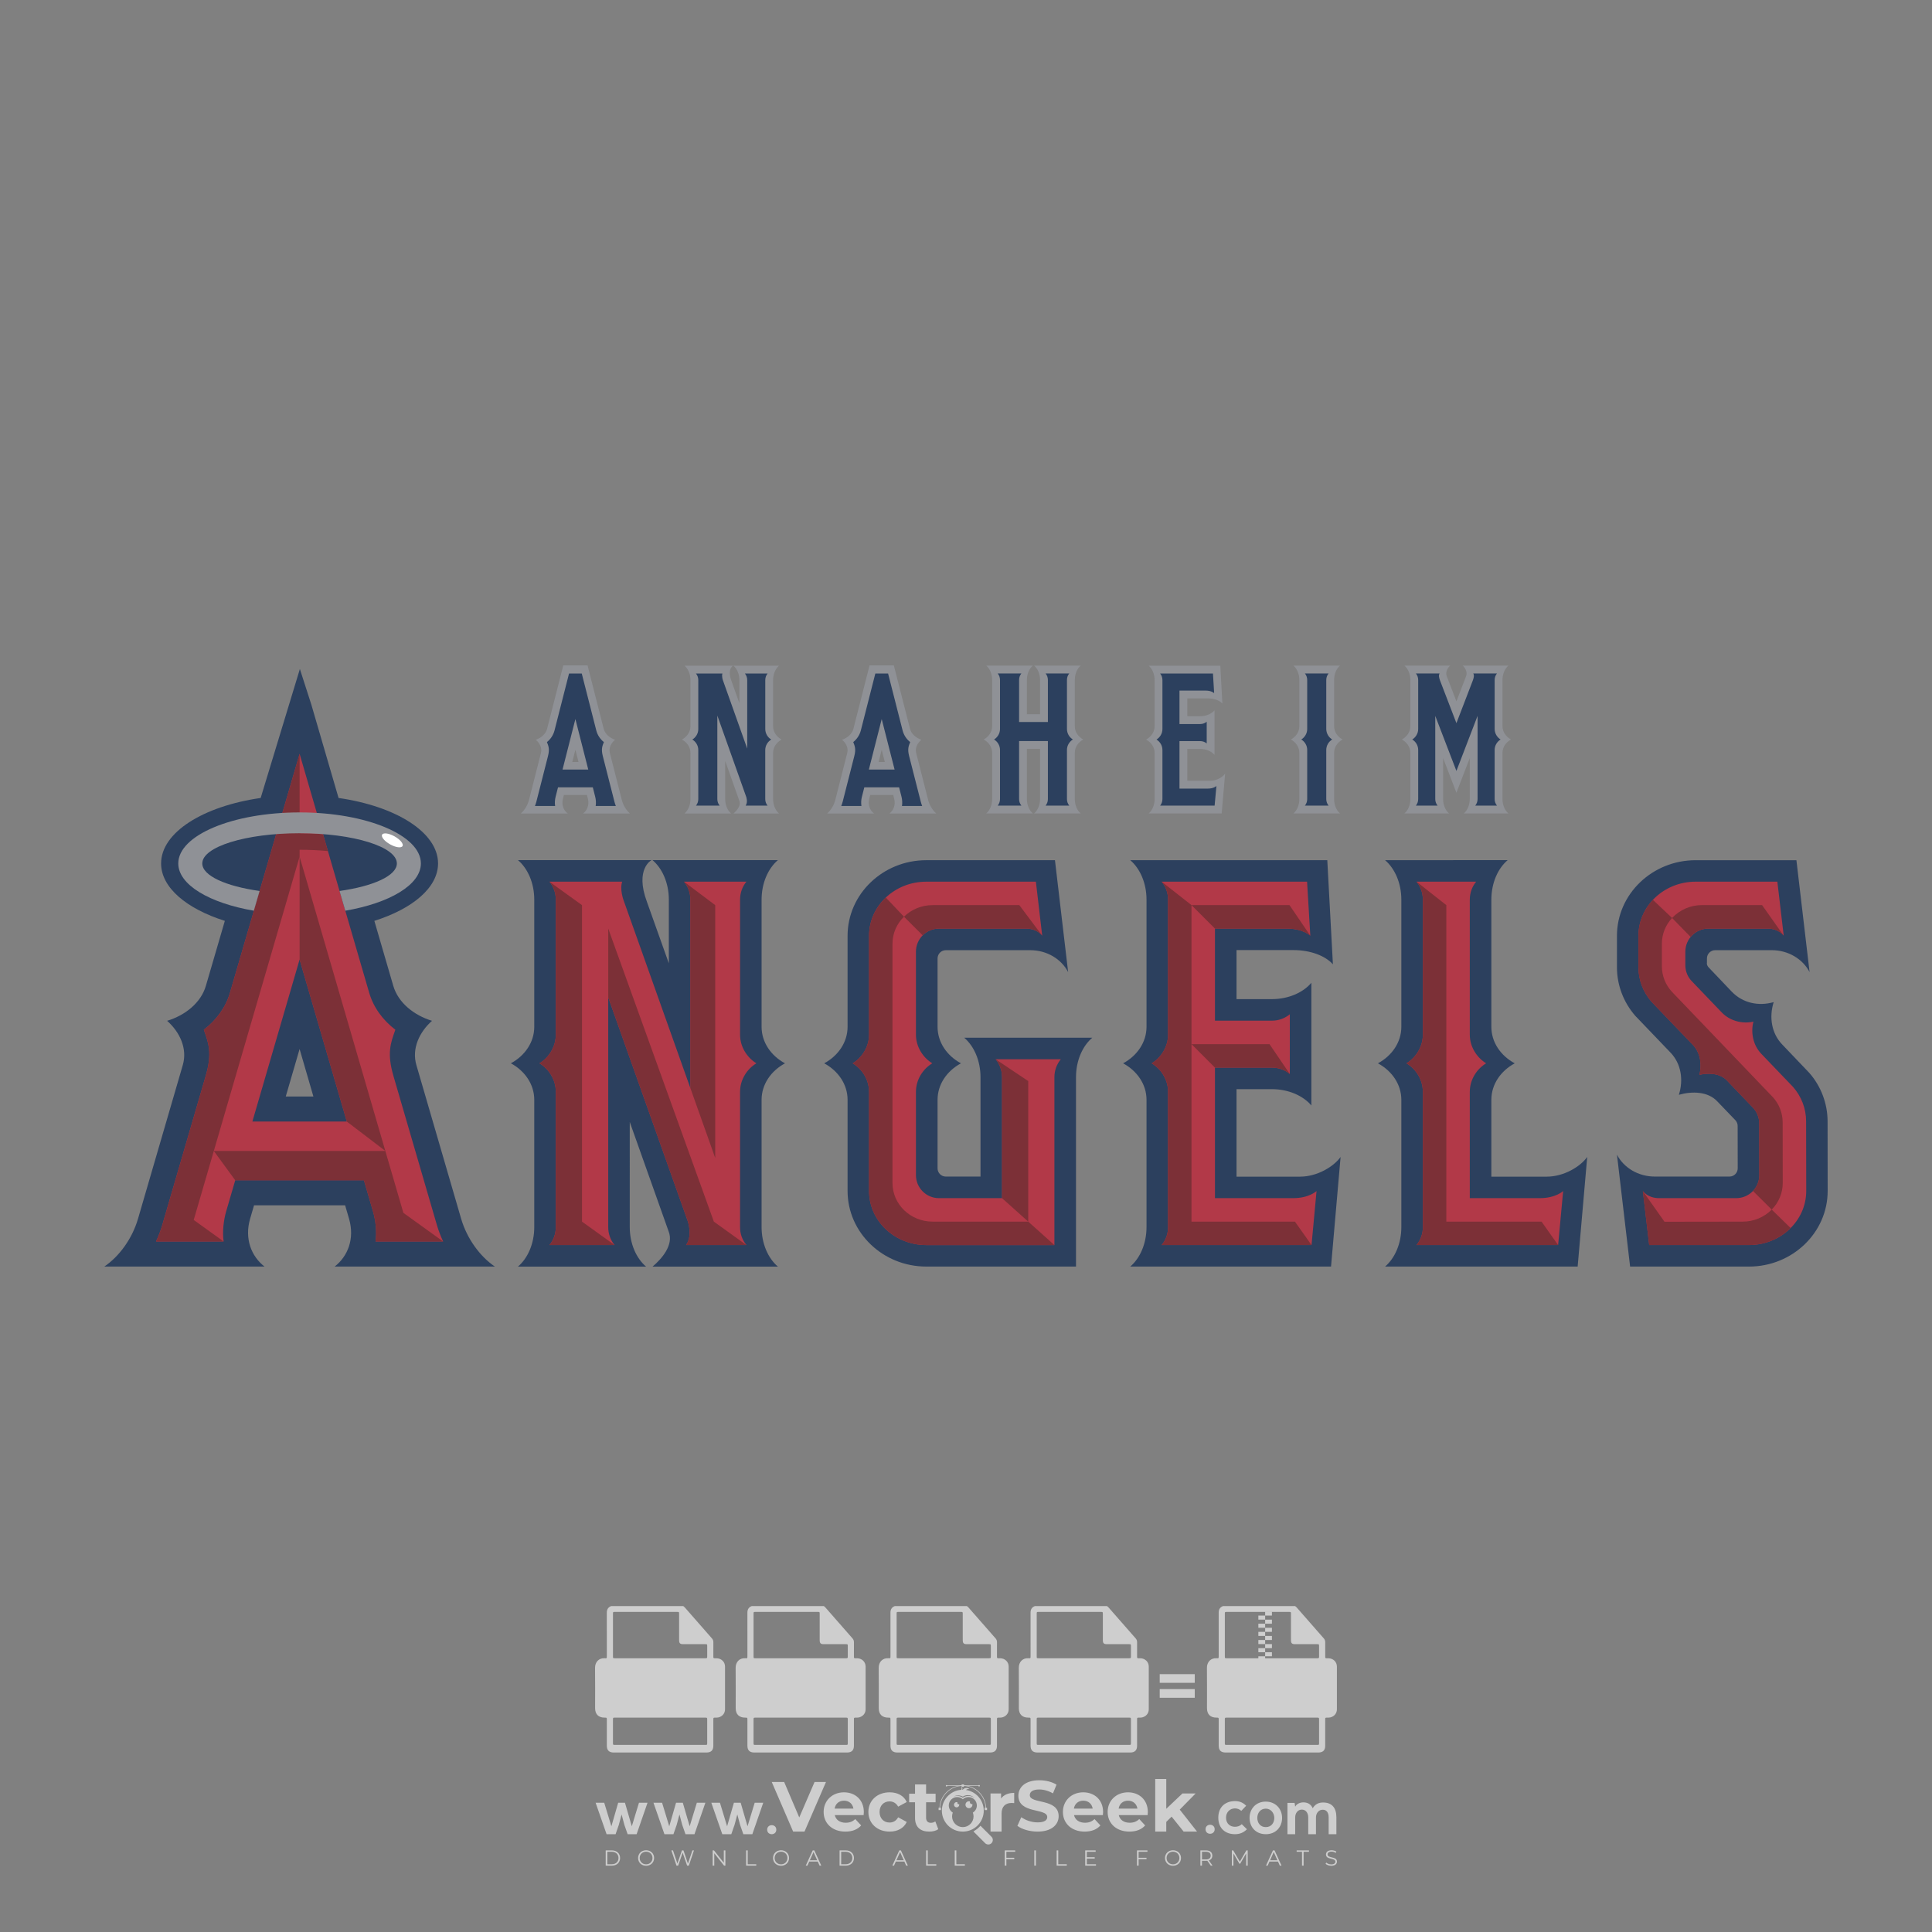 <?xml version="1.0" encoding="iso-8859-1"?>
<!-- Generator: Adobe Illustrator 27.0.0, SVG Export Plug-In . SVG Version: 6.00 Build 0)  -->
<svg version="1.1" id="Layer_1" xmlns="http://www.w3.org/2000/svg" xmlns:xlink="http://www.w3.org/1999/xlink" x="0px" y="0px"
	 viewBox="0 0 500 500" style="enable-background:new 0 0 500 500;" xml:space="preserve">
<rect x="0" y="0" width="500" height="500" fill="#808080" stroke="none"/>
<g id="watermark_1_">
	<g>
		<g id="watermark" style="opacity:0.61;">
			<g>
				<g>
					<g>
						<g>
							<polygon style="fill:#FFFFFF;" points="213.765,461.172 208.204,474.017 205.268,474.017 199.726,461.172 202.938,461.172 
								206.846,470.347 210.81,461.172 							"/>
						</g>
						<g>
							<path style="fill:#FFFFFF;" d="M223.507,469.741h-7.469c0.275,1.23,1.321,1.982,2.826,1.982c1.046,0,1.798-0.312,2.477-0.954
								l1.523,1.651c-0.917,1.046-2.294,1.597-4.074,1.597c-3.413,0-5.634-2.147-5.634-5.083c0-2.954,2.257-5.083,5.267-5.083
								c2.899,0,5.138,1.945,5.138,5.12C223.562,469.191,223.526,469.503,223.507,469.741 M216.002,468.071h4.863
								c-0.202-1.248-1.138-2.055-2.422-2.055C217.139,466.016,216.204,466.805,216.002,468.071"/>
						</g>
						<g>
							<path style="fill:#FFFFFF;" d="M224.735,468.934c0-2.973,2.294-5.083,5.505-5.083c2.074,0,3.707,0.899,4.423,2.514
								l-2.22,1.193c-0.532-0.936-1.321-1.358-2.221-1.358c-1.45,0-2.587,1.009-2.587,2.734c0,1.725,1.138,2.734,2.587,2.734
								c0.899,0,1.688-0.404,2.221-1.358l2.22,1.211c-0.716,1.578-2.349,2.495-4.423,2.495
								C227.029,474.017,224.735,471.907,224.735,468.934"/>
						</g>
						<g>
							<path style="fill:#FFFFFF;" d="M242.828,473.393c-0.587,0.422-1.45,0.624-2.331,0.624c-2.33,0-3.688-1.193-3.688-3.542
								v-4.055h-1.523v-2.202h1.523v-2.404h2.863v2.404h2.459v2.202h-2.459v4.019c0,0.844,0.458,1.303,1.229,1.303
								c0.422,0,0.844-0.128,1.156-0.367L242.828,473.393z"/>
						</g>
					</g>
					<g>
						<path style="fill:#FFFFFF;" d="M262.474,463.997v2.643c-0.238-0.018-0.422-0.037-0.642-0.037
							c-1.578,0-2.624,0.862-2.624,2.753v4.661h-2.863v-9.873h2.734v1.303C259.776,464.493,260.951,463.997,262.474,463.997"/>
					</g>
					<g>
						<path style="fill:#FFFFFF;" d="M263.299,472.53l1.009-2.239c1.083,0.789,2.697,1.339,4.239,1.339
							c1.762,0,2.477-0.587,2.477-1.376c0-2.404-7.469-0.752-7.469-5.524c0-2.184,1.762-4,5.413-4c1.615,0,3.267,0.385,4.459,1.138
							l-0.918,2.257c-1.193-0.679-2.422-1.009-3.56-1.009c-1.761,0-2.44,0.66-2.44,1.468c0,2.367,7.468,0.734,7.468,5.45
							c0,2.147-1.78,3.982-5.45,3.982C266.492,474.017,264.437,473.411,263.299,472.53"/>
					</g>
					<g>
						<path style="fill:#FFFFFF;" d="M285.428,469.741h-7.469c0.275,1.23,1.321,1.982,2.826,1.982c1.046,0,1.798-0.312,2.477-0.954
							l1.523,1.651c-0.918,1.046-2.294,1.597-4.074,1.597c-3.413,0-5.634-2.147-5.634-5.083c0-2.954,2.257-5.083,5.267-5.083
							c2.9,0,5.138,1.945,5.138,5.12C285.484,469.191,285.447,469.503,285.428,469.741 M277.923,468.071h4.863
							c-0.202-1.248-1.138-2.055-2.422-2.055C279.061,466.016,278.125,466.805,277.923,468.071"/>
					</g>
					<g>
						<path style="fill:#FFFFFF;" d="M297.007,469.741h-7.469c0.275,1.23,1.321,1.982,2.826,1.982c1.046,0,1.798-0.312,2.477-0.954
							l1.523,1.651c-0.918,1.046-2.294,1.597-4.074,1.597c-3.413,0-5.634-2.147-5.634-5.083c0-2.954,2.257-5.083,5.267-5.083
							c2.899,0,5.138,1.945,5.138,5.12C297.062,469.191,297.025,469.503,297.007,469.741 M289.501,468.071h4.863
							c-0.202-1.248-1.138-2.055-2.422-2.055C290.639,466.016,289.703,466.805,289.501,468.071"/>
					</g>
					<g>
						<polygon style="fill:#FFFFFF;" points="303.208,470.145 301.831,471.503 301.831,474.017 298.969,474.017 298.969,460.401 
							301.831,460.401 301.831,468.108 306.016,464.144 309.429,464.144 305.318,468.328 309.796,474.017 306.327,474.017 						"/>
					</g>
					<g>
						<path style="fill:#FFFFFF;" d="M256.601,475.359L256.601,475.359l-2.86-2.86c-0.435,0.508-0.953,0.943-1.534,1.284
							c-0.092,0.069-0.186,0.136-0.283,0.199l3.027,3.027c0.456,0.456,1.195,0.456,1.65,0
							C257.057,476.554,257.057,475.815,256.601,475.359"/>
					</g>
					<g>
						<path style="fill:#FFFFFF;" d="M249.984,463.244c0.221-0.173,0.495-0.281,0.797-0.281c0.042,0,0.083,0.002,0.124,0.006
							c-0.214-0.156-0.478-0.249-0.764-0.249c-0.395,0-0.744,0.18-0.981,0.458c-0.051,0-0.1,0.006-0.151,0.008
							c0.039-0.077,0.064-0.162,0.064-0.255c0-0.234-0.143-0.434-0.346-0.519c0.087,0.126,0.138,0.279,0.138,0.445
							c0,0.122-0.031,0.237-0.081,0.341c-2.811,0.201-5.03,2.539-5.03,5.4c0,2.993,2.426,5.42,5.42,5.42
							c2.993,0,5.42-2.426,5.42-5.42C254.595,465.879,252.593,463.635,249.984,463.244 M247.983,464.656
							c0.435,0,0.844,0.112,1.199,0.309c0.374-0.245,0.82-0.387,1.299-0.387c0.711,0,1.348,0.312,1.784,0.806
							c-0.435-0.379-1.004-0.61-1.627-0.61c-0.449,0-0.87,0.12-1.234,0.329c-0.079,0.046-0.156,0.096-0.229,0.15
							c-0.065-0.048-0.133-0.093-0.204-0.134c-0.369-0.219-0.8-0.344-1.26-0.344c-0.3,0-0.588,0.054-0.854,0.152
							C247.196,464.754,247.578,464.656,247.983,464.656 M251.772,469.098c0.115,0.305,0.181,0.634,0.181,0.979
							c0,1.534-1.244,2.777-2.778,2.777c-1.534,0-2.777-1.243-2.777-2.777c0-0.345,0.066-0.674,0.181-0.979
							c-0.62-0.382-1.035-1.064-1.035-1.846c0-1.197,0.971-2.168,2.168-2.168c0.565,0,1.078,0.218,1.463,0.572
							c0.386-0.354,0.899-0.572,1.464-0.572c1.197,0,2.168,0.971,2.168,2.168C252.807,468.034,252.392,468.716,251.772,469.098"/>
					</g>
					<g>
						<path style="fill:#FFFFFF;" d="M251.666,467.061c0,0.497-0.404,0.901-0.901,0.901c-0.497,0-0.901-0.404-0.901-0.901
							s0.404-0.901,0.901-0.901c0.101,0,0.197,0.017,0.287,0.047c-0.03,0.062-0.045,0.132-0.045,0.204
							c0,0.273,0.221,0.494,0.494,0.494c0.05,0,0.099-0.008,0.146-0.022C251.66,466.941,251.666,467,251.666,467.061"/>
					</g>
					<g>
						<path style="fill:#FFFFFF;" d="M248.255,467.061c0,0.376-0.305,0.681-0.681,0.681c-0.376,0-0.681-0.305-0.681-0.681
							s0.305-0.681,0.681-0.681c0.076,0,0.149,0.013,0.217,0.035c-0.023,0.047-0.034,0.1-0.034,0.155
							c0,0.206,0.167,0.374,0.374,0.374c0.038,0,0.075-0.006,0.11-0.017C248.25,466.97,248.255,467.015,248.255,467.061"/>
					</g>
					<g>
						<g>
							<g>
								<rect x="242.908" y="467.83" style="fill:#FFFFFF;" width="0.616" height="0.616"/>
							</g>
							<g>
								<rect x="254.827" y="467.83" style="fill:#FFFFFF;" width="0.616" height="0.616"/>
							</g>
							<g>
								<path style="fill:#FFFFFF;" d="M255.205,468.082h-0.14c0-3.248-2.642-5.89-5.89-5.89c-3.248,0-5.89,2.642-5.89,5.89h-0.14
									c0-1.611,0.627-3.125,1.766-4.264c1.139-1.139,2.653-1.766,4.264-1.766c1.611,0,3.125,0.627,4.264,1.766
									C254.578,464.957,255.205,466.471,255.205,468.082"/>
							</g>
						</g>
						<g>
							<rect x="248.868" y="461.814" style="fill:#FFFFFF;" width="0.616" height="0.616"/>
						</g>
						<g>
							<rect x="244.95" y="462.052" style="fill:#FFFFFF;" width="8.45" height="0.14"/>
						</g>
						<g>
							<path style="fill:#FFFFFF;" d="M245.174,462.15c0,0.108-0.088,0.196-0.196,0.196c-0.108,0-0.196-0.088-0.196-0.196
								c0-0.108,0.088-0.196,0.196-0.196C245.086,461.954,245.174,462.042,245.174,462.15"/>
						</g>
						<g>
							<path style="fill:#FFFFFF;" d="M253.596,462.15c0,0.108-0.088,0.196-0.196,0.196c-0.108,0-0.196-0.088-0.196-0.196
								c0-0.108,0.088-0.196,0.196-0.196C253.509,461.954,253.596,462.042,253.596,462.15"/>
						</g>
					</g>
				</g>
				<g>
					<path style="fill:#FFFFFF;" d="M314.356,473.409c0,1.559-2.364,1.559-2.364,0C311.993,471.851,314.356,471.851,314.356,473.409
						z"/>
				</g>
				<g>
					<g>
						<g>
							<path style="fill:#FFFFFF;" d="M161.739,466.549l1.772,6.088l1.855-6.088h2.215l-2.823,8.14h-2.33l-0.837-2.396l-0.722-2.708
								l-0.722,2.708l-0.837,2.396h-2.33l-2.839-8.14h2.231l1.855,6.088l1.756-6.088H161.739z"/>
						</g>
						<g>
							<path style="fill:#FFFFFF;" d="M176.713,466.549l1.772,6.088l1.855-6.088h2.215l-2.823,8.14h-2.33l-0.837-2.396l-0.722-2.708
								l-0.722,2.708l-0.837,2.396h-2.33l-2.839-8.14h2.231l1.855,6.088l1.756-6.088H176.713z"/>
						</g>
						<g>
							<path style="fill:#FFFFFF;" d="M191.687,466.549l1.772,6.088l1.855-6.088h2.215l-2.823,8.14h-2.33l-0.837-2.396l-0.722-2.708
								l-0.722,2.708l-0.837,2.396h-2.33l-2.839-8.14h2.231l1.855,6.088l1.756-6.088H191.687z"/>
						</g>
					</g>
					<g>
						<path style="fill:#FFFFFF;" d="M200.908,473.52c0,1.559-2.364,1.559-2.364,0C198.545,471.962,200.908,471.962,200.908,473.52z
							"/>
					</g>
					<g>
						<path style="fill:#FFFFFF;" d="M322.71,473.409c-0.935,0.919-1.919,1.28-3.117,1.28c-2.346,0-4.3-1.411-4.3-4.282
							s1.953-4.284,4.3-4.284c1.149,0,2.035,0.329,2.921,1.199l-1.264,1.329c-0.476-0.428-1.066-0.64-1.623-0.64
							c-1.346,0-2.33,0.985-2.33,2.396c0,1.542,1.05,2.362,2.297,2.362c0.64,0,1.28-0.18,1.772-0.672L322.71,473.409z"/>
					</g>
					<g>
						<path style="fill:#FFFFFF;" d="M331.805,470.472c0,2.33-1.591,4.217-4.217,4.217c-2.626,0-4.201-1.887-4.201-4.217
							c0-2.314,1.609-4.217,4.185-4.217C330.149,466.255,331.805,468.158,331.805,470.472z M325.389,470.472
							c0,1.231,0.739,2.38,2.199,2.38c1.46,0,2.199-1.149,2.199-2.38c0-1.215-0.854-2.396-2.199-2.396
							C326.144,468.077,325.389,469.258,325.389,470.472z"/>
					</g>
					<g>
						<path style="fill:#FFFFFF;" d="M338.572,474.689v-4.332c0-1.068-0.559-2.035-1.658-2.035c-1.082,0-1.722,0.967-1.722,2.035
							v4.332h-2.003v-8.107h1.855l0.148,0.985c0.426-0.82,1.362-1.116,2.133-1.116c0.969,0,1.937,0.394,2.396,1.51
							c0.723-1.149,1.658-1.478,2.708-1.478c2.297,0,3.43,1.412,3.43,3.84v4.365h-2.003v-4.365c0-1.066-0.442-1.97-1.526-1.97
							c-1.082,0-1.756,0.935-1.756,2.003v4.332H338.572z"/>
					</g>
				</g>
			</g>
		</g>
		<g style="opacity:0.61;">
			<g>
				<g>
					<path style="fill:#FFFFFF;" d="M345.988,431.299c-0.006-1.224-0.959-2.121-2.189-2.14c-0.924-0.014-0.832,0.12-0.834-0.867
						c-0.003-1.097-0.007-2.194,0.003-3.292c0.003-0.379-0.112-0.691-0.362-0.976c-2.342-2.668-4.678-5.342-7.019-8.011
						c-0.12-0.137-0.275-0.244-0.414-0.366c-6.214,0-12.427,0-18.641,0c-0.794,0.293-1.14,0.868-1.138,1.709
						c0.01,3.748,0.004,7.496,0.004,11.243c0,0.556-0.003,0.589-0.55,0.551c-1.497-0.102-2.516,0.986-2.497,2.492
						c0.044,3.476,0.013,6.953,0.014,10.429c0.001,1.58,0.867,2.443,2.45,2.449c0.582,0.002,0.582,0.002,0.582,0.6
						c0,2.219-0.001,4.438,0.001,6.657c0.001,1.192,0.58,1.771,1.768,1.771c8.013,0.001,16.027,0.001,24.04,0
						c1.168,0,1.755-0.583,1.757-1.745c0.002-2.256,0-4.512,0.001-6.768c0-0.512,0.002-0.511,0.52-0.515
						c0.271-0.002,0.541,0.008,0.809-0.058c0.996-0.246,1.69-1.044,1.694-2.069C346.003,438.696,346.005,434.997,345.988,431.299z
						 M317.537,417.162c5.337,0,10.674,0,16.01,0c0.548,0,0.554,0.007,0.554,0.561c0.001,2.243-0.001,4.486,0.001,6.73
						c0.001,0.811,0.249,1.059,1.06,1.059c1.91,0.001,3.821,0,5.731,0.001c0.458,0,0.479,0.021,0.481,0.483
						c0.003,0.887,0.002,1.775,0,2.662c-0.001,0.477-0.024,0.498-0.504,0.499c-3.895,0.001-7.79,0-11.684,0
						c-3.882,0-7.765,0-11.647,0c-0.55,0-0.552-0.001-0.552-0.561c-0.001-3.624-0.001-7.247,0-10.871
						C316.987,417.166,316.991,417.162,317.537,417.162z M340.822,451.579c-3.883,0.001-7.766,0-11.65,0c-3.871,0-7.742,0-11.613,0
						c-0.572,0-0.574-0.002-0.574-0.579c-0.001-1.997-0.001-3.994,0.001-5.991c0-0.464,0.023-0.486,0.478-0.487
						c7.803-0.001,15.607-0.001,23.41,0c0.478,0,0.499,0.02,0.499,0.503c0.002,1.997,0.001,3.994,0,5.991
						C341.375,451.574,341.37,451.579,340.822,451.579z"/>
				</g>
				<g>
					<g>
						<rect x="327.418" y="417.053" style="fill:#FFFFFF;" width="1.757" height="1.054"/>
					</g>
					<g>
						<rect x="325.662" y="418.107" style="fill:#FFFFFF;" width="1.757" height="1.054"/>
					</g>
					<g>
						<rect x="327.418" y="419.161" style="fill:#FFFFFF;" width="1.757" height="1.054"/>
					</g>
					<g>
						<rect x="325.662" y="420.215" style="fill:#FFFFFF;" width="1.757" height="1.054"/>
					</g>
					<g>
						<rect x="327.418" y="421.269" style="fill:#FFFFFF;" width="1.757" height="1.054"/>
					</g>
					<g>
						<rect x="325.662" y="422.323" style="fill:#FFFFFF;" width="1.757" height="1.054"/>
					</g>
					<g>
						<rect x="327.418" y="423.378" style="fill:#FFFFFF;" width="1.757" height="1.054"/>
					</g>
					<g>
						<rect x="325.662" y="424.432" style="fill:#FFFFFF;" width="1.757" height="1.054"/>
					</g>
					<g>
						<rect x="327.418" y="425.486" style="fill:#FFFFFF;" width="1.757" height="1.054"/>
					</g>
					<g>
						<rect x="325.662" y="426.54" style="fill:#FFFFFF;" width="1.757" height="1.054"/>
					</g>
					<g>
						<rect x="327.418" y="427.594" style="fill:#FFFFFF;" width="1.757" height="1.054"/>
					</g>
					<g>
						<rect x="325.662" y="428.648" style="fill:#FFFFFF;" width="1.757" height="1.054"/>
					</g>
				</g>
			</g>
			<g>
				<path style="fill:#FFFFFF;" d="M187.637,431.299c-0.006-1.224-0.959-2.121-2.189-2.14c-0.924-0.014-0.832,0.12-0.834-0.867
					c-0.003-1.097-0.007-2.194,0.003-3.292c0.003-0.379-0.112-0.691-0.362-0.976c-2.342-2.668-4.678-5.342-7.019-8.011
					c-0.12-0.137-0.275-0.244-0.414-0.366c-6.214,0-12.427,0-18.641,0c-0.794,0.293-1.14,0.868-1.138,1.709
					c0.01,3.748,0.004,7.496,0.004,11.243c0,0.556-0.003,0.589-0.55,0.551c-1.497-0.102-2.516,0.986-2.497,2.492
					c0.044,3.476,0.013,6.953,0.014,10.429c0.001,1.58,0.867,2.443,2.45,2.449c0.582,0.002,0.582,0.002,0.582,0.6
					c0,2.219-0.001,4.438,0.001,6.657c0.001,1.192,0.58,1.771,1.768,1.771c8.013,0.001,16.027,0.001,24.04,0
					c1.168,0,1.755-0.583,1.757-1.745c0.002-2.256,0-4.512,0.001-6.768c0-0.512,0.002-0.511,0.52-0.515
					c0.271-0.002,0.541,0.008,0.809-0.058c0.996-0.246,1.69-1.044,1.694-2.069C187.652,438.696,187.655,434.997,187.637,431.299z
					 M159.187,417.162c5.337,0,10.674,0,16.01,0c0.548,0,0.554,0.007,0.554,0.561c0.001,2.243-0.001,4.486,0.001,6.73
					c0.001,0.811,0.249,1.059,1.06,1.059c1.91,0.001,3.821,0,5.731,0.001c0.458,0,0.479,0.021,0.481,0.483
					c0.003,0.887,0.002,1.775,0,2.662c-0.001,0.477-0.024,0.498-0.504,0.499c-3.895,0.001-7.79,0-11.684,0
					c-3.882,0-7.765,0-11.647,0c-0.55,0-0.552-0.001-0.552-0.561c-0.001-3.624-0.001-7.247,0-10.871
					C158.636,417.166,158.64,417.162,159.187,417.162z M182.472,451.579c-3.883,0.001-7.766,0-11.65,0c-3.871,0-7.742,0-11.613,0
					c-0.572,0-0.574-0.002-0.574-0.579c-0.001-1.997-0.001-3.994,0.001-5.991c0-0.464,0.023-0.486,0.478-0.487
					c7.803-0.001,15.607-0.001,23.41,0c0.478,0,0.499,0.02,0.499,0.503c0.002,1.997,0.001,3.994,0,5.991
					C183.024,451.574,183.019,451.579,182.472,451.579z"/>
			</g>
			<g>
				<path style="fill:#FFFFFF;" d="M159.779,440.669v-7.897h2.779c0.375,0,0.726,0.061,1.053,0.182
					c0.327,0.121,0.612,0.292,0.855,0.513c0.242,0.221,0.434,0.483,0.573,0.789c0.14,0.305,0.21,0.642,0.21,1.009
					c0,0.375-0.07,0.715-0.21,1.02c-0.14,0.305-0.331,0.568-0.573,0.789c-0.243,0.221-0.528,0.392-0.855,0.513
					c-0.327,0.121-0.678,0.182-1.053,0.182h-1.29v2.901H159.779z M162.58,436.356c0.39,0,0.684-0.111,0.882-0.331
					c0.199-0.22,0.298-0.474,0.298-0.761c0-0.14-0.024-0.276-0.072-0.408c-0.048-0.132-0.121-0.248-0.221-0.347
					c-0.099-0.099-0.223-0.178-0.37-0.237c-0.147-0.059-0.32-0.089-0.518-0.089h-1.312v2.173H162.58z"/>
				<path style="fill:#FFFFFF;" d="M166.308,432.771h1.731l3.177,5.294h0.088l-0.088-1.522v-3.772h1.478v7.897h-1.566l-3.353-5.592
					h-0.088l0.088,1.522v4.07h-1.467V432.771z"/>
				<path style="fill:#FFFFFF;" d="M177.922,436.334h3.872c0.022,0.089,0.04,0.195,0.055,0.32c0.014,0.125,0.022,0.25,0.022,0.375
					c0,0.507-0.077,0.985-0.231,1.434c-0.154,0.449-0.397,0.849-0.728,1.202c-0.353,0.375-0.776,0.666-1.268,0.871
					c-0.493,0.206-1.055,0.309-1.688,0.309c-0.574,0-1.114-0.103-1.622-0.309c-0.507-0.206-0.948-0.492-1.323-0.86
					c-0.375-0.367-0.673-0.803-0.894-1.307c-0.221-0.504-0.331-1.053-0.331-1.649c0-0.595,0.11-1.145,0.331-1.649
					c0.221-0.504,0.518-0.939,0.894-1.307c0.375-0.367,0.816-0.654,1.323-0.86c0.507-0.206,1.048-0.309,1.622-0.309
					c0.64,0,1.211,0.11,1.715,0.331c0.504,0.221,0.935,0.526,1.296,0.915l-1.025,1.004c-0.258-0.272-0.544-0.48-0.861-0.623
					c-0.316-0.143-0.695-0.215-1.136-0.215c-0.361,0-0.703,0.065-1.026,0.193c-0.324,0.129-0.607,0.311-0.85,0.546
					c-0.242,0.235-0.436,0.52-0.579,0.855c-0.143,0.335-0.215,0.708-0.215,1.119c0,0.412,0.072,0.785,0.215,1.12
					c0.143,0.335,0.338,0.62,0.584,0.855c0.246,0.235,0.531,0.418,0.855,0.546c0.323,0.129,0.669,0.193,1.037,0.193
					c0.419,0,0.773-0.061,1.064-0.182c0.29-0.121,0.538-0.278,0.744-0.469c0.148-0.132,0.275-0.3,0.381-0.502
					c0.106-0.202,0.189-0.428,0.248-0.678h-2.482V436.334z"/>
			</g>
			<g>
				<path style="fill:#FFFFFF;" d="M224.019,431.299c-0.006-1.224-0.959-2.121-2.189-2.14c-0.924-0.014-0.832,0.12-0.834-0.867
					c-0.003-1.097-0.007-2.194,0.003-3.292c0.003-0.379-0.112-0.691-0.362-0.976c-2.342-2.668-4.678-5.342-7.019-8.011
					c-0.12-0.137-0.275-0.244-0.414-0.366c-6.214,0-12.427,0-18.641,0c-0.794,0.293-1.14,0.868-1.138,1.709
					c0.01,3.748,0.004,7.496,0.004,11.243c0,0.556-0.003,0.589-0.55,0.551c-1.497-0.102-2.516,0.986-2.497,2.492
					c0.044,3.476,0.013,6.953,0.014,10.429c0.001,1.58,0.867,2.443,2.45,2.449c0.582,0.002,0.582,0.002,0.582,0.6
					c0,2.219-0.001,4.438,0.001,6.657c0.001,1.192,0.58,1.771,1.768,1.771c8.013,0.001,16.027,0.001,24.04,0
					c1.168,0,1.755-0.583,1.757-1.745c0.002-2.256,0-4.512,0.001-6.768c0-0.512,0.002-0.511,0.52-0.515
					c0.271-0.002,0.541,0.008,0.809-0.058c0.997-0.246,1.69-1.044,1.694-2.069C224.034,438.696,224.036,434.997,224.019,431.299z
					 M195.568,417.162c5.337,0,10.674,0,16.01,0c0.548,0,0.554,0.007,0.554,0.561c0.001,2.243-0.001,4.486,0.001,6.73
					c0.001,0.811,0.249,1.059,1.06,1.059c1.91,0.001,3.821,0,5.731,0.001c0.458,0,0.479,0.021,0.481,0.483
					c0.003,0.887,0.002,1.775,0,2.662c-0.001,0.477-0.024,0.498-0.504,0.499c-3.895,0.001-7.79,0-11.684,0
					c-3.882,0-7.765,0-11.647,0c-0.55,0-0.552-0.001-0.552-0.561c-0.001-3.624-0.001-7.247,0-10.871
					C195.018,417.166,195.022,417.162,195.568,417.162z M218.854,451.579c-3.883,0.001-7.766,0-11.65,0c-3.871,0-7.742,0-11.613,0
					c-0.572,0-0.574-0.002-0.574-0.579c-0.001-1.997-0.001-3.994,0.001-5.991c0-0.464,0.023-0.486,0.478-0.487
					c7.803-0.001,15.607-0.001,23.41,0c0.478,0,0.499,0.02,0.499,0.503c0.002,1.997,0.001,3.994,0,5.991
					C219.406,451.574,219.401,451.579,218.854,451.579z"/>
			</g>
			<g>
				<path style="fill:#FFFFFF;" d="M205.111,432.771h1.699l2.967,7.897h-1.644l-0.651-1.886h-3.044l-0.651,1.886h-1.643
					L205.111,432.771z M206.997,437.415l-0.706-1.974l-0.287-0.96h-0.088l-0.287,0.96l-0.706,1.974H206.997z"/>
				<path style="fill:#FFFFFF;" d="M211.331,434.536c-0.125,0-0.245-0.024-0.359-0.072c-0.114-0.048-0.213-0.114-0.298-0.199
					c-0.084-0.084-0.151-0.182-0.198-0.292c-0.048-0.11-0.072-0.232-0.072-0.364s0.024-0.254,0.072-0.364
					c0.048-0.11,0.114-0.208,0.198-0.292c0.084-0.084,0.184-0.151,0.298-0.198c0.114-0.048,0.233-0.072,0.359-0.072
					c0.257,0,0.478,0.09,0.662,0.27c0.184,0.181,0.276,0.399,0.276,0.656s-0.092,0.476-0.276,0.656
					C211.809,434.446,211.589,434.536,211.331,434.536z M210.615,440.669v-5.404h1.445v5.404H210.615z"/>
			</g>
			<g>
				<path style="fill:#FFFFFF;" d="M261.044,431.299c-0.006-1.224-0.959-2.121-2.189-2.14c-0.924-0.014-0.832,0.12-0.834-0.867
					c-0.003-1.097-0.007-2.194,0.003-3.292c0.003-0.379-0.112-0.691-0.362-0.976c-2.342-2.668-4.678-5.342-7.019-8.011
					c-0.12-0.137-0.275-0.244-0.414-0.366c-6.214,0-12.427,0-18.641,0c-0.794,0.293-1.14,0.868-1.138,1.709
					c0.01,3.748,0.004,7.496,0.004,11.243c0,0.556-0.003,0.589-0.55,0.551c-1.497-0.102-2.516,0.986-2.497,2.492
					c0.044,3.476,0.013,6.953,0.014,10.429c0.001,1.58,0.867,2.443,2.45,2.449c0.582,0.002,0.582,0.002,0.582,0.6
					c0,2.219-0.001,4.438,0.001,6.657c0.001,1.192,0.58,1.771,1.768,1.771c8.013,0.001,16.027,0.001,24.04,0
					c1.168,0,1.755-0.583,1.757-1.745c0.002-2.256,0-4.512,0.001-6.768c0-0.512,0.002-0.511,0.52-0.515
					c0.271-0.002,0.541,0.008,0.809-0.058c0.996-0.246,1.69-1.044,1.694-2.069C261.059,438.696,261.061,434.997,261.044,431.299z
					 M232.593,417.162c5.337,0,10.674,0,16.01,0c0.548,0,0.554,0.007,0.554,0.561c0.001,2.243-0.001,4.486,0.001,6.73
					c0.001,0.811,0.249,1.059,1.06,1.059c1.91,0.001,3.821,0,5.731,0.001c0.458,0,0.479,0.021,0.481,0.483
					c0.003,0.887,0.002,1.775,0,2.662c-0.001,0.477-0.024,0.498-0.504,0.499c-3.895,0.001-7.79,0-11.684,0
					c-3.882,0-7.765,0-11.647,0c-0.55,0-0.552-0.001-0.552-0.561c-0.001-3.624-0.001-7.247,0-10.871
					C232.042,417.166,232.047,417.162,232.593,417.162z M255.878,451.579c-3.883,0.001-7.766,0-11.65,0c-3.871,0-7.742,0-11.613,0
					c-0.572,0-0.574-0.002-0.574-0.579c-0.001-1.997-0.001-3.994,0.001-5.991c0-0.464,0.023-0.486,0.478-0.487
					c7.803-0.001,15.607-0.001,23.41,0c0.478,0,0.499,0.02,0.499,0.503c0.002,1.997,0.001,3.994,0,5.991
					C256.431,451.574,256.426,451.579,255.878,451.579z"/>
			</g>
			<g>
				<path style="fill:#FFFFFF;" d="M236.361,440.845c-0.338,0-0.662-0.048-0.971-0.143c-0.309-0.095-0.592-0.239-0.849-0.43
					c-0.257-0.191-0.481-0.425-0.673-0.7c-0.191-0.276-0.342-0.597-0.452-0.965l1.401-0.551c0.103,0.397,0.283,0.726,0.54,0.987
					c0.257,0.261,0.596,0.392,1.015,0.392c0.154,0,0.303-0.02,0.447-0.061c0.143-0.04,0.272-0.099,0.386-0.176
					s0.204-0.175,0.27-0.292c0.066-0.118,0.099-0.254,0.099-0.408c0-0.147-0.026-0.279-0.077-0.397
					c-0.051-0.117-0.138-0.227-0.259-0.331c-0.121-0.103-0.28-0.202-0.475-0.298c-0.195-0.095-0.435-0.195-0.722-0.298l-0.485-0.176
					c-0.213-0.073-0.429-0.173-0.645-0.298c-0.217-0.125-0.413-0.276-0.59-0.452c-0.177-0.176-0.322-0.384-0.436-0.623
					c-0.114-0.239-0.171-0.509-0.171-0.81c0-0.309,0.06-0.597,0.182-0.866c0.121-0.268,0.294-0.503,0.518-0.706
					c0.224-0.202,0.492-0.36,0.805-0.474s0.66-0.171,1.042-0.171c0.397,0,0.74,0.053,1.031,0.16
					c0.291,0.107,0.537,0.243,0.739,0.408c0.202,0.165,0.366,0.348,0.491,0.546c0.125,0.199,0.217,0.386,0.276,0.563l-1.312,0.551
					c-0.074-0.221-0.208-0.419-0.402-0.596c-0.195-0.176-0.462-0.265-0.8-0.265c-0.324,0-0.592,0.075-0.805,0.226
					c-0.213,0.151-0.32,0.348-0.32,0.59c0,0.235,0.103,0.436,0.309,0.601c0.206,0.165,0.533,0.325,0.982,0.48l0.497,0.165
					c0.316,0.111,0.605,0.237,0.866,0.381c0.261,0.143,0.485,0.314,0.673,0.513c0.187,0.199,0.331,0.425,0.43,0.678
					c0.1,0.254,0.149,0.546,0.149,0.877c0,0.412-0.083,0.767-0.248,1.064c-0.165,0.298-0.377,0.542-0.634,0.734
					c-0.258,0.191-0.548,0.335-0.872,0.43C236.986,440.797,236.67,440.845,236.361,440.845z"/>
				<path style="fill:#FFFFFF;" d="M239.516,432.771h1.61l1.633,4.754l0.287,1.015h0.088l0.309-1.015l1.699-4.754h1.61l-2.879,7.897
					h-1.566L239.516,432.771z"/>
				<path style="fill:#FFFFFF;" d="M251.097,436.334h3.871c0.022,0.089,0.04,0.195,0.055,0.32c0.015,0.125,0.023,0.25,0.023,0.375
					c0,0.507-0.078,0.985-0.232,1.434c-0.154,0.449-0.397,0.849-0.728,1.202c-0.353,0.375-0.775,0.666-1.268,0.871
					c-0.493,0.206-1.055,0.309-1.688,0.309c-0.574,0-1.114-0.103-1.621-0.309c-0.507-0.206-0.949-0.492-1.324-0.86
					c-0.375-0.367-0.673-0.803-0.894-1.307c-0.22-0.504-0.331-1.053-0.331-1.649c0-0.595,0.11-1.145,0.331-1.649
					c0.221-0.504,0.518-0.939,0.894-1.307c0.375-0.367,0.816-0.654,1.324-0.86c0.507-0.206,1.047-0.309,1.621-0.309
					c0.64,0,1.211,0.11,1.715,0.331c0.504,0.221,0.936,0.526,1.296,0.915l-1.026,1.004c-0.257-0.272-0.544-0.48-0.861-0.623
					c-0.316-0.143-0.694-0.215-1.136-0.215c-0.36,0-0.702,0.065-1.026,0.193c-0.323,0.129-0.607,0.311-0.849,0.546
					c-0.243,0.235-0.436,0.52-0.579,0.855c-0.143,0.335-0.215,0.708-0.215,1.119c0,0.412,0.072,0.785,0.215,1.12
					c0.143,0.335,0.338,0.62,0.585,0.855c0.246,0.235,0.531,0.418,0.854,0.546c0.324,0.129,0.669,0.193,1.037,0.193
					c0.419,0,0.774-0.061,1.064-0.182c0.29-0.121,0.539-0.278,0.745-0.469c0.147-0.132,0.274-0.3,0.38-0.502
					c0.107-0.202,0.189-0.428,0.248-0.678h-2.482V436.334z"/>
			</g>
			<g>
				<path style="fill:#FFFFFF;" d="M297.3,431.299c-0.006-1.224-0.959-2.121-2.189-2.14c-0.924-0.014-0.832,0.12-0.834-0.867
					c-0.003-1.097-0.007-2.194,0.003-3.292c0.003-0.379-0.112-0.691-0.362-0.976c-2.342-2.668-4.678-5.342-7.019-8.011
					c-0.12-0.137-0.275-0.244-0.414-0.366c-6.214,0-12.427,0-18.641,0c-0.794,0.293-1.14,0.868-1.138,1.709
					c0.01,3.748,0.004,7.496,0.004,11.243c0,0.556-0.003,0.589-0.55,0.551c-1.497-0.102-2.516,0.986-2.497,2.492
					c0.044,3.476,0.013,6.953,0.014,10.429c0.001,1.58,0.867,2.443,2.45,2.449c0.582,0.002,0.582,0.002,0.582,0.6
					c0,2.219-0.001,4.438,0.001,6.657c0.001,1.192,0.58,1.771,1.768,1.771c8.013,0.001,16.027,0.001,24.04,0
					c1.168,0,1.755-0.583,1.757-1.745c0.002-2.256,0-4.512,0.001-6.768c0-0.512,0.002-0.511,0.52-0.515
					c0.271-0.002,0.541,0.008,0.809-0.058c0.996-0.246,1.69-1.044,1.694-2.069C297.315,438.696,297.318,434.997,297.3,431.299z
					 M268.85,417.162c5.337,0,10.674,0,16.01,0c0.548,0,0.554,0.007,0.554,0.561c0.001,2.243-0.001,4.486,0.001,6.73
					c0.001,0.811,0.249,1.059,1.06,1.059c1.91,0.001,3.821,0,5.731,0.001c0.458,0,0.479,0.021,0.481,0.483
					c0.003,0.887,0.002,1.775,0,2.662c-0.001,0.477-0.024,0.498-0.504,0.499c-3.895,0.001-7.79,0-11.684,0
					c-3.882,0-7.765,0-11.647,0c-0.55,0-0.552-0.001-0.552-0.561c-0.001-3.624-0.001-7.247,0-10.871
					C268.299,417.166,268.303,417.162,268.85,417.162z M292.135,451.579c-3.883,0.001-7.766,0-11.65,0c-3.871,0-7.742,0-11.613,0
					c-0.572,0-0.574-0.002-0.574-0.579c-0.001-1.997-0.001-3.994,0.001-5.991c0-0.464,0.023-0.486,0.478-0.487
					c7.803-0.001,15.607-0.001,23.41,0c0.478,0,0.499,0.02,0.499,0.503c0.001,1.997,0.001,3.994,0,5.991
					C292.687,451.574,292.682,451.579,292.135,451.579z"/>
			</g>
			<g>
				<path style="fill:#FFFFFF;" d="M272.966,434.183v1.831h3.165v1.412h-3.165v1.831h3.518v1.412h-5.007v-7.897h5.007v1.412H272.966
					z"/>
				<path style="fill:#FFFFFF;" d="M277.852,440.669v-7.897h2.779c0.375,0,0.726,0.061,1.053,0.182
					c0.327,0.121,0.612,0.292,0.855,0.513c0.243,0.221,0.434,0.483,0.574,0.789c0.14,0.305,0.209,0.642,0.209,1.009
					c0,0.375-0.07,0.715-0.209,1.02c-0.14,0.305-0.331,0.568-0.574,0.789c-0.243,0.221-0.528,0.392-0.855,0.513
					c-0.327,0.121-0.678,0.182-1.053,0.182h-1.29v2.901H277.852z M280.653,436.356c0.389,0,0.684-0.111,0.882-0.331
					c0.199-0.22,0.298-0.474,0.298-0.761c0-0.14-0.024-0.276-0.072-0.408c-0.048-0.132-0.121-0.248-0.221-0.347
					c-0.099-0.099-0.222-0.178-0.37-0.237c-0.147-0.059-0.32-0.089-0.518-0.089h-1.312v2.173H280.653z"/>
				<path style="fill:#FFFFFF;" d="M286.797,440.845c-0.338,0-0.662-0.048-0.971-0.143c-0.309-0.095-0.592-0.239-0.849-0.43
					c-0.257-0.191-0.482-0.425-0.673-0.7c-0.191-0.276-0.342-0.597-0.452-0.965l1.401-0.551c0.103,0.397,0.283,0.726,0.541,0.987
					c0.257,0.261,0.595,0.392,1.015,0.392c0.154,0,0.303-0.02,0.447-0.061c0.143-0.04,0.272-0.099,0.386-0.176
					c0.114-0.077,0.204-0.175,0.27-0.292c0.066-0.118,0.1-0.254,0.1-0.408c0-0.147-0.026-0.279-0.077-0.397
					c-0.051-0.117-0.138-0.227-0.259-0.331c-0.121-0.103-0.279-0.202-0.474-0.298c-0.195-0.095-0.436-0.195-0.723-0.298
					l-0.485-0.176c-0.213-0.073-0.428-0.173-0.645-0.298c-0.217-0.125-0.414-0.276-0.59-0.452c-0.176-0.176-0.322-0.384-0.436-0.623
					c-0.114-0.239-0.171-0.509-0.171-0.81c0-0.309,0.061-0.597,0.182-0.866c0.121-0.268,0.294-0.503,0.518-0.706
					c0.224-0.202,0.493-0.36,0.805-0.474c0.312-0.114,0.66-0.171,1.042-0.171c0.397,0,0.741,0.053,1.031,0.16
					c0.29,0.107,0.537,0.243,0.739,0.408c0.202,0.165,0.365,0.348,0.491,0.546c0.125,0.199,0.217,0.386,0.276,0.563l-1.312,0.551
					c-0.074-0.221-0.208-0.419-0.403-0.596c-0.195-0.176-0.462-0.265-0.799-0.265c-0.324,0-0.592,0.075-0.805,0.226
					c-0.213,0.151-0.32,0.348-0.32,0.59c0,0.235,0.103,0.436,0.309,0.601c0.206,0.165,0.533,0.325,0.982,0.48l0.496,0.165
					c0.316,0.111,0.605,0.237,0.866,0.381c0.261,0.143,0.485,0.314,0.673,0.513c0.187,0.199,0.331,0.425,0.43,0.678
					c0.099,0.254,0.149,0.546,0.149,0.877c0,0.412-0.083,0.767-0.248,1.064c-0.165,0.298-0.377,0.542-0.634,0.734
					c-0.258,0.191-0.548,0.335-0.872,0.43C287.422,440.797,287.105,440.845,286.797,440.845z"/>
			</g>
			<g>
				<path style="fill:#FFFFFF;" d="M321.394,439.168l4.004-4.985h-3.827v-1.412h5.559v1.5l-3.96,4.985h4.004v1.412h-5.779V439.168z"
					/>
				<path style="fill:#FFFFFF;" d="M328.409,432.771h1.489v7.897h-1.489V432.771z"/>
				<path style="fill:#FFFFFF;" d="M331.486,440.669v-7.897h2.779c0.375,0,0.726,0.061,1.053,0.182
					c0.327,0.121,0.612,0.292,0.855,0.513s0.434,0.483,0.574,0.789c0.14,0.305,0.209,0.642,0.209,1.009
					c0,0.375-0.07,0.715-0.209,1.02c-0.14,0.305-0.331,0.568-0.574,0.789c-0.243,0.221-0.528,0.392-0.855,0.513
					c-0.327,0.121-0.678,0.182-1.053,0.182h-1.29v2.901H331.486z M334.288,436.356c0.389,0,0.684-0.111,0.882-0.331
					c0.199-0.22,0.298-0.474,0.298-0.761c0-0.14-0.024-0.276-0.072-0.408c-0.048-0.132-0.121-0.248-0.221-0.347
					c-0.099-0.099-0.222-0.178-0.37-0.237c-0.147-0.059-0.32-0.089-0.518-0.089h-1.312v2.173H334.288z"/>
			</g>
		</g>
		<g style="opacity:0.61;">
			<path style="fill:#FFFFFF;" d="M300.133,433.27h9.067v2.242h-9.067V433.27z M300.133,437.136h9.067v2.243h-9.067V437.136z"/>
		</g>
	</g>
	<g style="opacity:0.61;">
		<path style="fill:#FFFFFF;" d="M156.756,478.878h1.607c1.263,0,2.114,0.812,2.114,1.974c0,1.161-0.851,1.973-2.114,1.973h-1.607
			V478.878z M158.34,482.464c1.049,0,1.725-0.665,1.725-1.612c0-0.947-0.677-1.613-1.725-1.613h-1.167v3.225H158.34z"/>
		<path style="fill:#FFFFFF;" d="M165.139,480.851c0-1.15,0.879-2.007,2.075-2.007c1.184,0,2.069,0.851,2.069,2.007
			c0,1.156-0.885,2.007-2.069,2.007C166.019,482.858,165.139,482.002,165.139,480.851z M168.866,480.851
			c0-0.942-0.705-1.635-1.652-1.635c-0.953,0-1.663,0.693-1.663,1.635c0,0.941,0.71,1.635,1.663,1.635
			C168.162,482.486,168.866,481.793,168.866,480.851z"/>
		<path style="fill:#FFFFFF;" d="M179.596,478.878l-1.331,3.947h-0.44l-1.156-3.366l-1.161,3.366h-0.434l-1.331-3.947h0.429
			l1.139,3.394l1.178-3.394h0.389l1.161,3.411l1.156-3.411H179.596z"/>
		<path style="fill:#FFFFFF;" d="M187.731,478.878v3.947h-0.344l-2.537-3.202v3.202h-0.417v-3.947h0.344l2.543,3.203v-3.203H187.731
			z"/>
		<path style="fill:#FFFFFF;" d="M193.093,478.878h0.417v3.586h2.21v0.361h-2.627V478.878z"/>
		<path style="fill:#FFFFFF;" d="M200.061,480.851c0-1.15,0.879-2.007,2.075-2.007c1.184,0,2.069,0.851,2.069,2.007
			c0,1.156-0.885,2.007-2.069,2.007C200.941,482.858,200.061,482.002,200.061,480.851z M203.788,480.851
			c0-0.942-0.705-1.635-1.652-1.635c-0.953,0-1.663,0.693-1.663,1.635c0,0.941,0.71,1.635,1.663,1.635
			C203.083,482.486,203.788,481.793,203.788,480.851z"/>
		<path style="fill:#FFFFFF;" d="M211.636,481.77h-2.199l-0.474,1.054h-0.434l1.804-3.947h0.412l1.804,3.947h-0.44L211.636,481.77z
			 M211.484,481.432l-0.947-2.12l-0.947,2.12H211.484z"/>
		<path style="fill:#FFFFFF;" d="M217.28,478.878h1.607c1.263,0,2.114,0.812,2.114,1.974c0,1.161-0.851,1.973-2.114,1.973h-1.607
			V478.878z M218.864,482.464c1.049,0,1.725-0.665,1.725-1.612c0-0.947-0.677-1.613-1.725-1.613h-1.167v3.225H218.864z"/>
		<path style="fill:#FFFFFF;" d="M234.041,481.77h-2.199l-0.474,1.054h-0.434l1.804-3.947h0.412l1.804,3.947h-0.44L234.041,481.77z
			 M233.889,481.432l-0.947-2.12l-0.947,2.12H233.889z"/>
		<path style="fill:#FFFFFF;" d="M239.685,478.878h0.417v3.586h2.21v0.361h-2.627V478.878z"/>
		<path style="fill:#FFFFFF;" d="M247.082,478.878h0.417v3.586h2.21v0.361h-2.627V478.878z"/>
		<path style="fill:#FFFFFF;" d="M260.449,479.239v1.551h2.041v0.361h-2.041v1.675h-0.417v-3.947h2.706v0.361H260.449z"/>
		<path style="fill:#FFFFFF;" d="M267.678,478.878h0.417v3.947h-0.417V478.878z"/>
		<path style="fill:#FFFFFF;" d="M273.456,478.878h0.417v3.586h2.21v0.361h-2.627V478.878z"/>
		<path style="fill:#FFFFFF;" d="M283.644,482.464v0.361h-2.791v-3.947h2.706v0.361h-2.289v1.404h2.041v0.355h-2.041v1.466H283.644z
			"/>
		<path style="fill:#FFFFFF;" d="M294.672,479.239v1.551h2.041v0.361h-2.041v1.675h-0.417v-3.947h2.706v0.361H294.672z"/>
		<path style="fill:#FFFFFF;" d="M301.5,480.851c0-1.15,0.879-2.007,2.075-2.007c1.184,0,2.069,0.851,2.069,2.007
			c0,1.156-0.885,2.007-2.069,2.007C302.379,482.858,301.5,482.002,301.5,480.851z M305.226,480.851
			c0-0.942-0.705-1.635-1.652-1.635c-0.953,0-1.663,0.693-1.663,1.635c0,0.941,0.71,1.635,1.663,1.635
			C304.522,482.486,305.226,481.793,305.226,480.851z"/>
		<path style="fill:#FFFFFF;" d="M313.351,482.825l-0.902-1.269c-0.102,0.011-0.203,0.017-0.316,0.017h-1.06v1.252h-0.417v-3.947
			h1.477c1.004,0,1.613,0.507,1.613,1.353c0,0.62-0.327,1.054-0.902,1.24l0.964,1.353H313.351z M313.328,480.231
			c0-0.632-0.417-0.992-1.207-0.992h-1.048v1.979h1.048C312.911,481.218,313.328,480.851,313.328,480.231z"/>
		<path style="fill:#FFFFFF;" d="M322.907,478.878v3.947h-0.4v-3.158l-1.551,2.656h-0.197l-1.551-2.639v3.14h-0.4v-3.947h0.344
			l1.714,2.926l1.697-2.926H322.907z"/>
		<path style="fill:#FFFFFF;" d="M330.744,481.77h-2.199l-0.473,1.054h-0.434l1.804-3.947h0.411l1.804,3.947h-0.44L330.744,481.77z
			 M330.592,481.432l-0.947-2.12l-0.947,2.12H330.592z"/>
		<path style="fill:#FFFFFF;" d="M336.957,479.239h-1.387v-0.361h3.192v0.361h-1.387v3.586h-0.417V479.239z"/>
		<path style="fill:#FFFFFF;" d="M343.063,482.346l0.164-0.321c0.282,0.276,0.784,0.479,1.302,0.479c0.739,0,1.06-0.31,1.06-0.699
			c0-1.083-2.43-0.417-2.43-1.877c0-0.581,0.451-1.083,1.455-1.083c0.446,0,0.908,0.13,1.224,0.35l-0.141,0.333
			c-0.338-0.22-0.733-0.327-1.083-0.327c-0.722,0-1.043,0.321-1.043,0.716c0,1.083,2.43,0.429,2.43,1.866
			c0,0.581-0.462,1.077-1.472,1.077C343.937,482.858,343.356,482.65,343.063,482.346z"/>
	</g>
</g>
<g>
</g>
<g>
	<path style="fill-rule:evenodd;clip-rule:evenodd;fill:#2C405E;" d="M336.486,304.515h-16.475v-22.641h9.131
		c4.306,0,8.09,1.685,10.24,4.218V254.35c-2.152,2.533-5.933,4.223-10.24,4.223h-9.131v-12.689h14.742
		c4.416,0,8.253,1.49,10.202,3.68l-1.452-26.945h-50.988c2.528,2.165,4.202,5.923,4.202,10.217v32.904
		c0,3.994-2.429,7.489-6.058,9.448c3.629,1.957,6.058,5.451,6.058,9.438v32.939c0,4.291-1.675,8.06-4.202,10.219h51.955
		l2.474-28.367C345.196,301.901,340.897,304.515,336.486,304.515L336.486,304.515z M197.098,317.564v-32.939
		c0-3.984,2.431-7.479,6.06-9.438c-3.629-1.957-6.06-5.451-6.06-9.448v-32.904c0-4.306,1.688-8.085,4.225-10.237h-32.45
		c2.533,2.155,4.223,5.931,4.223,10.237v16.472l-5.667-15.901c-3.19-8.552,1.188-10.811,1.188-10.811h-34.574
		c2.538,2.155,4.225,5.931,4.225,10.237v32.904c0,3.994-2.431,7.489-6.052,9.448c3.621,1.957,6.052,5.451,6.052,9.438v32.939
		c0,4.306-1.69,8.09-4.225,10.24h33.163c-2.538-2.152-4.225-5.933-4.225-10.24V290.37l10.059,28.316
		c1.414,3.53-1.853,7.151-4.164,9.115h32.45C198.785,325.654,197.098,321.87,197.098,317.564L197.098,317.564z M249.527,268.556
		c2.538,2.147,4.228,5.933,4.228,10.229v25.71h-8.978c-1.177,0.003-2.134-0.949-2.137-2.127c0-0.005,0-0.01,0-0.015v-17.728
		c0-3.984,2.421-7.479,6.055-9.438c-3.634-1.957-6.055-5.451-6.055-9.448v-17.693c0-1.183,0.954-2.139,2.137-2.139h21.842
		c4.347,0,8.08,2.319,9.813,5.669l-3.411-28.958h-33.305c-11.227,0-20.365,8.78-20.365,19.568v23.552
		c0,3.994-2.426,7.489-6.047,9.448c3.621,1.957,6.047,5.451,6.047,9.438v23.593c0,10.785,9.138,19.568,20.365,19.568h38.751v-49.001
		c0-4.296,1.685-8.085,4.223-10.229L249.527,268.556L249.527,268.556z M400.315,304.515h-14.353v-19.891
		c0-3.984,2.418-7.479,6.052-9.438c-3.634-1.957-6.052-5.451-6.052-9.448v-32.904c0-4.306,1.685-8.085,4.223-10.237l-31.721,0.02
		c2.522,2.165,4.202,5.923,4.202,10.217v32.904c0,3.994-2.434,7.489-6.057,9.448c3.624,1.957,6.057,5.451,6.057,9.438v32.939
		c0,4.291-1.68,8.06-4.202,10.219h49.833l2.474-28.367C409.029,301.901,404.738,304.515,400.315,304.515L400.315,304.515z
		 M472.977,290.2c-0.01-4.619-1.695-9.078-4.743-12.549l-6.974-7.311c-2.776-2.86-3.469-7.057-2.236-10.988
		c-3.961,1.124-8.014,0.208-10.8-2.662l-5.964-6.261c-0.675-0.688-0.505-1.254-0.505-1.254v-1.132c0-1.177,0.952-2.139,2.132-2.139
		h14.632c4.327,0,8.07,2.325,9.798,5.674l-3.406-28.958h-26.08c-11.232,0-20.365,8.78-20.365,19.568v8.154
		c0,4.593,1.69,9.06,4.753,12.564l9.06,9.453c2.786,2.865,3.449,7.042,2.21,10.973c3.51-0.987,7.514-0.832,9.884,1.644l4.809,5.007
		c0.312,0.381,0.52,0.873,0.52,1.398l0.015,10.973c0.004,1.179-0.948,2.138-2.127,2.142c-0.003,0-0.007,0-0.01,0h-19.309
		c-4.337,0-8.075-2.325-9.803-5.669l3.401,28.96h30.775c11.227,0,20.355-8.783,20.355-19.568L472.977,290.2L472.977,290.2z
		 M86.611,327.783h41.456c-3.832-2.601-7.197-7.172-8.727-12.382l-11.58-39.761c-1.251-4.284,0.787-8.555,4.045-11.455
		c-4.624-1.414-8.73-4.629-10.029-9.065l-4.893-16.8c9.92-3.144,16.485-8.628,16.485-14.861c0-8.027-10.866-14.802-25.748-16.944
		l-7.052-24.184l-2.962-9.192l-10.146,33.376c-14.896,2.142-25.77,8.918-25.77,16.944c0,6.235,6.573,11.717,16.498,14.861
		l-4.905,16.8c-1.289,4.436-5.393,7.654-10.032,9.065c3.266,2.901,5.304,7.172,4.053,11.455L35.72,315.402
		c-1.515,5.21-4.89,9.78-8.72,12.382h41.453c-3.383-2.621-5.235-7.172-3.723-12.382l1.013-3.464h23.573l1.015,3.464
		C91.849,320.612,89.991,325.162,86.611,327.783L86.611,327.783z M73.953,283.772l3.583-12.283l3.573,12.283L73.953,283.772
		L73.953,283.772z"/>
	<path style="fill-rule:evenodd;clip-rule:evenodd;fill:#B23948;" d="M334.692,310.08h-20.261v-33.787h14.711
		c1.799,0,3.444,0.629,4.659,1.655v-15.455c-1.31,1.082-2.96,1.668-4.659,1.655h-14.711v-23.824h18.711
		c4.088,0,5.964,1.835,5.964,1.835l-0.837-13.983h-37.634c1.025,1.216,1.66,2.857,1.66,4.659v34.932
		c0,3.152-1.825,5.948-4.238,7.415c2.413,1.457,4.238,4.197,4.238,7.405v34.977c0,1.809-0.634,3.444-1.66,4.654h38.789l1.294-13.973
		C340.714,308.245,338.791,310.08,334.692,310.08L334.692,310.08z M195.755,275.182c-2.413-1.467-4.23-4.263-4.23-7.415v-34.932
		c0-1.799,0.627-3.441,1.65-4.659h-16.16c1.02,1.216,1.657,2.857,1.657,4.659v48.78L161.384,233c0,0-1.051-2.817-0.36-4.824h-18.837
		c1.025,1.216,1.657,2.857,1.657,4.659v34.932c0,3.152-1.82,5.948-4.23,7.415c2.411,1.457,4.23,4.197,4.23,7.405v34.977
		c0,1.809-0.632,3.444-1.657,4.654h16.868c-1.08-1.309-1.663-2.957-1.647-4.654v-59.443l20.553,57.822c0,0,1.381,3.776-0.409,6.276
		h15.622c-1.082-1.308-1.666-2.957-1.65-4.654v-34.977C191.525,279.379,193.342,276.638,195.755,275.182L195.755,275.182z
		 M257.673,274.136c1.02,1.21,1.655,2.85,1.655,4.649v31.3h-16.312c-3.296,0.001-5.97-2.67-5.971-5.966c0-0.001,0-0.002,0-0.003
		v-21.53c0-3.208,1.822-5.948,4.23-7.405c-2.406-1.467-4.23-4.263-4.23-7.415v-21.484c0.003-3.296,2.675-5.966,5.971-5.966h22.624
		c0.916,0,2.84,0.264,4.083,1.835l-1.637-13.975h-28.372c-8.179,0-14.805,6.276-14.805,14.011v25.58c0,3.152-1.817,5.948-4.23,7.415
		c2.411,1.457,4.23,4.197,4.23,7.405v25.631c0,7.737,6.629,14.003,14.805,14.003h33.165v-43.433c0-1.799,0.64-3.439,1.66-4.649
		h-16.866L257.673,274.136L257.673,274.136z M398.526,310.08h-18.145v-27.494c0-3.208,1.82-5.948,4.233-7.405
		c-2.413-1.467-4.233-4.263-4.233-7.415v-34.932c0-1.799,0.629-3.441,1.655-4.659h-15.45c1.02,1.216,1.65,2.857,1.65,4.659v34.932
		c0,3.152-1.82,5.948-4.233,7.415c2.413,1.457,4.233,4.197,4.233,7.405v34.977c0.015,1.697-0.569,3.345-1.65,4.654h36.657
		l1.299-13.973C404.543,308.246,402.612,310.08,398.526,310.08z M467.422,290.21c0-3.385-1.269-6.494-3.38-8.912l-8.179-8.529
		c-2.236-2.314-2.792-5.636-2.076-8.372c-2.751,0.629-6.012-0.104-8.197-2.375l-7.677-8.009c-1.124-1.119-1.753-2.64-1.748-4.225
		v-3.51c0.006-3.295,2.678-5.964,5.974-5.964h15.384c0.921,0,2.85,0.264,4.098,1.835l-1.644-13.975h-21.139
		c-8.179,0-14.81,6.276-14.81,14.011v8.154c0,3.388,1.279,6.497,3.38,8.91l10.727,11.186c1.997,2.106,2.319,5.21,1.67,7.732
		c2.335-0.53,5.304-0.442,7.108,1.441l6.631,6.928c1.081,1.081,1.748,2.583,1.748,4.223l0.02,13.353
		c-0.001,3.298-2.676,5.97-5.974,5.969c-0.001,0-0.002,0-0.003,0h-20.078c-0.906,0-2.835-0.266-4.083-1.83l1.639,13.962h25.834
		c8.169,0,14.805-6.266,14.805-14.003L467.422,290.21L467.422,290.21z M114.691,321.297c-0.621-1.32-1.146-2.683-1.571-4.078
		l-11.29-38.736c-1.715-5.908-0.774-8.445,0.485-11.991c-3.309-2.538-5.677-5.829-6.766-9.557l-18.013-61.854l-18.023,61.854
		c-1.089,3.728-3.456,7.019-6.76,9.557c1.254,3.543,2.195,6.08,0.472,11.991l-11.283,38.736c-0.406,1.383-0.952,2.746-1.571,4.078
		h17.508c-0.373-2.375-0.008-5.507,0.632-7.732l2.368-8.108h33.307l2.363,8.108c0.652,2.226,1.01,5.357,0.634,7.732H114.691z
		 M65.314,290.258l12.222-41.938l12.219,41.938H65.314z"/>
	<path style="fill-rule:evenodd;clip-rule:evenodd;fill:#7C3037;" d="M263.799,234.246h-22.431c-2.908,0-5.532,1.147-7.42,2.995
		l4.842,4.829c1.119-1.125,2.641-1.756,4.228-1.754h22.624c0.916,0,2.84,0.264,4.083,1.835L263.799,234.246z M266.111,316.156
		h-24.743c-5.743,0-10.392-4.471-10.392-9.993v-61.925c0-2.723,1.127-5.192,2.969-6.996l-4.705-4.959
		c-2.67,2.533-4.332,6.042-4.332,9.905v25.58c0,3.152-1.817,5.948-4.23,7.415c2.411,1.457,4.23,4.197,4.23,7.405v25.631
		c0,7.737,6.628,14.003,14.805,14.003h33.165L266.111,316.156L266.111,316.156z"/>
	<path style="fill-rule:evenodd;clip-rule:evenodd;fill:#7C3037;" d="M257.673,274.136c1.02,1.21,1.655,2.85,1.655,4.649v31.3
		l6.781,6.073v-36.376L257.673,274.136z M300.631,322.218h38.789l-4.291-6.063h-26.77v-81.91l-7.727-6.07
		c1.025,1.216,1.66,2.857,1.66,4.659v34.932c0,3.152-1.825,5.948-4.238,7.415c2.413,1.457,4.238,4.197,4.238,7.405v34.977
		C302.305,319.263,301.717,320.912,300.631,322.218L300.631,322.218z M366.586,322.218h36.657l-4.291-6.063h-24.644v-81.91
		l-7.722-6.07c1.02,1.216,1.65,2.857,1.65,4.659v34.932c0,3.152-1.82,5.948-4.233,7.415c2.413,1.457,4.233,4.197,4.233,7.405v34.977
		C368.254,319.262,367.669,320.911,366.586,322.218L366.586,322.218z"/>
	<path style="fill-rule:evenodd;clip-rule:evenodd;fill:#7C3037;" d="M328.551,270.226h-20.193l6.073,6.068h14.711
		c1.799,0,3.444,0.629,4.659,1.655L328.551,270.226z M333.725,234.246h-25.367l6.073,6.078h18.711c4.088,0,5.964,1.835,5.964,1.835
		L333.725,234.246z M142.189,322.218h16.868l-8.433-6.063v-81.91l-8.435-6.07c1.025,1.216,1.657,2.857,1.657,4.659v34.932
		c0,3.152-1.82,5.948-4.23,7.415c2.411,1.457,4.23,4.197,4.23,7.405v34.977C143.862,319.263,143.275,320.912,142.189,322.218
		L142.189,322.218z M177.017,228.176c1.02,1.216,1.657,2.857,1.657,4.659v48.78l6.423,18.066v-65.435L177.017,228.176z
		 M193.174,322.218l-8.428-6.063l-27.336-75.839v17.805l20.553,57.822c0,0,1.381,3.776-0.409,6.276H193.174L193.174,322.218z
		 M456.03,234.241h-15.549c-2.933-0.013-5.74,1.194-7.748,3.332l4.799,4.903c1.132-1.372,2.82-2.164,4.598-2.16h15.384
		c0.921,0,2.85,0.264,4.098,1.835L456.03,234.241L456.03,234.241z"/>
	<path style="fill-rule:evenodd;clip-rule:evenodd;fill:#7C3037;" d="M461.349,290.482c0-2.512-0.957-4.812-2.553-6.557
		l-26.141-27.291c-1.644-1.793-2.558-4.135-2.563-6.568v-5.834c0-2.555,0.997-4.895,2.642-6.659l-4.971-4.705
		c-2.325,2.477-3.743,5.74-3.743,9.318v8.154c0,3.388,1.279,6.497,3.38,8.91l10.727,11.186c1.997,2.106,2.319,5.21,1.67,7.732
		c2.335-0.53,5.304-0.442,7.108,1.441l6.631,6.928c1.081,1.081,1.748,2.583,1.748,4.223l0.02,13.353
		c0,1.591-0.629,3.043-1.637,4.109l4.852,4.817c1.823-1.826,2.848-4.3,2.85-6.88L461.349,290.482L461.349,290.482z M458.525,313.044
		c-1.995,2.005-4.711,3.126-7.54,3.114l-20.213,0.03l-5.606-7.93l1.639,13.962h25.834c4.243,0,8.08-1.685,10.775-4.4
		L458.525,313.044L458.525,313.044z M114.691,321.297l-10.295-7.41l-4.669-16.023h-44.39l5.542,7.593h33.307l2.363,8.108
		c0.652,2.226,1.01,5.357,0.634,7.732L114.691,321.297L114.691,321.297z M77.536,221.697v26.623l12.222,41.938l9.968,7.603
		L77.536,221.697L77.536,221.697z"/>
	<path style="fill-rule:evenodd;clip-rule:evenodd;fill:#7C3037;" d="M83.588,215.87c-2.013-0.154-4.031-0.23-6.05-0.228v-20.561
		l-18.023,61.854c-1.089,3.728-3.456,7.019-6.76,9.557c1.254,3.543,2.195,6.08,0.472,11.991l-11.283,38.736
		c-0.406,1.383-0.952,2.746-1.571,4.078h17.508l-7.748-5.575l27.402-94.022v-1.781c2.548,0,5.009,0.117,7.329,0.335L83.588,215.87
		L83.588,215.87z"/>
	<path style="fill-rule:evenodd;clip-rule:evenodd;fill:#8F9196;" d="M77.531,210.252c17.333,0,31.394,5.913,31.394,13.209
		c0,5.53-8.09,10.26-19.568,12.229l-1.487-5.108c8.745-1.223,14.838-3.954,14.838-7.123c0-4.324-11.27-7.819-25.177-7.819
		s-25.182,3.494-25.182,7.819c0,3.17,6.085,5.9,14.833,7.123l-1.49,5.106c-11.47-1.967-19.556-6.7-19.556-12.227
		C46.134,216.165,60.186,210.252,77.531,210.252z M345.269,206.793v-11.97c0-1.454,0.873-2.731,2.19-3.441
		c-1.32-0.713-2.19-1.979-2.19-3.436v-11.963c0-1.566,0.599-2.949,1.528-3.72h-12.064c0.926,0.771,1.54,2.155,1.54,3.72v11.963
		c0,1.457-0.888,2.725-2.2,3.436c1.315,0.711,2.2,1.987,2.2,3.441v11.97c0,1.571-0.614,2.944-1.54,3.725h12.064
		C345.868,209.737,345.269,208.361,345.269,206.793z M388.842,206.793v-11.97c0-1.454,0.878-2.731,2.2-3.441
		c-1.322-0.713-2.2-1.979-2.2-3.436v-11.963c0-1.566,0.609-2.949,1.54-3.72h-11.861c0.634,0.469,1.327,1.693,0.906,2.731
		l-2.507,6.517l-2.502-6.517c-0.431-1.038,0.277-2.261,0.911-2.731h-11.871c0.931,0.771,1.545,2.155,1.545,3.72v11.963
		c0,1.457-0.893,2.725-2.2,3.436c1.309,0.711,2.2,1.987,2.2,3.441v11.97c0,1.571-0.614,2.944-1.545,3.725h11.554
		c-0.921-0.782-1.535-2.155-1.535-3.725v-10.6l3.444,8.963l3.449-8.963v10.6c0,1.571-0.619,2.944-1.54,3.725h11.554
		C389.451,209.737,388.842,208.361,388.842,206.793L388.842,206.793z M278.155,206.793v-11.97c0-1.454,0.883-2.731,2.2-3.441
		c-1.32-0.713-2.2-1.979-2.2-3.436v-11.963c0-1.566,0.614-2.949,1.535-3.72h-12.059c0.916,0.771,1.535,2.155,1.535,3.72v8.854
		h-3.406v-8.854c0-1.566,0.614-2.949,1.545-3.72h-12.069c0.921,0.771,1.535,2.155,1.535,3.72v11.963c0,1.457-0.883,2.725-2.2,3.436
		c1.32,0.711,2.2,1.987,2.2,3.441v11.97c0,1.571-0.614,2.944-1.535,3.725h12.069c-0.931-0.782-1.545-2.155-1.545-3.725v-12.975
		h3.406v12.975c0,1.571-0.619,2.944-1.535,3.725h12.059C278.769,209.737,278.155,208.361,278.155,206.793z M313.266,202.058h-5.992
		v-8.232h3.327c1.566,0,2.934,0.617,3.723,1.535v-11.536c-0.789,0.916-2.157,1.53-3.723,1.53h-3.327v-4.614h5.362
		c1.606,0,3.005,0.546,3.713,1.34l-0.53-9.79h-18.538c0.921,0.782,1.533,2.152,1.533,3.71v11.963c0,1.452-0.883,2.715-2.21,3.439
		c1.327,0.7,2.21,1.974,2.21,3.431v11.968c0,1.563-0.609,2.936-1.533,3.715h18.888l0.893-10.306
		C316.438,201.111,314.875,202.058,313.266,202.058L313.266,202.058z M200.079,206.801v-11.968c0-1.454,0.886-2.728,2.198-3.431
		c-1.315-0.723-2.198-1.987-2.198-3.439V176c0-1.566,0.609-2.944,1.54-3.725h-11.805c0.924,0.784,1.538,2.162,1.538,3.725v5.984
		l-2.061-5.776c-1.162-3.109,0.434-3.933,0.434-3.933h-12.577c0.926,0.784,1.538,2.162,1.538,3.725v11.963
		c0,1.452-0.883,2.715-2.203,3.439c1.32,0.7,2.203,1.974,2.203,3.431v11.968c0,1.568-0.612,2.946-1.538,3.728h12.064
		c-0.931-0.782-1.535-2.16-1.535-3.728v-9.887l3.652,10.295c0.518,1.289-0.67,2.606-1.515,3.322h11.805
		C200.688,209.747,200.079,208.369,200.079,206.801z M152.15,206.73l-0.254-0.99h-5.964l-0.249,0.99
		c-0.406,1.594,0.198,3.04,1.251,3.799h-12.135c0.954-0.845,1.746-2.104,2.104-3.497l3.096-12.156
		c0.338-1.315-0.33-2.583-1.345-3.428c1.388-0.475,2.591-1.487,2.944-2.85l4.182-16.399h6.276l4.177,16.399
		c0.348,1.36,1.553,2.375,2.941,2.85c-1.015,0.845-1.68,2.114-1.34,3.428l3.093,12.156c0.355,1.393,1.145,2.654,2.099,3.497h-12.133
		C151.944,209.772,152.553,208.323,152.15,206.73L152.15,206.73z M148.912,194.033l-0.807,3.17h1.619L148.912,194.033z
		 M231.418,206.73l-0.249-0.99h-5.961l-0.256,0.99c-0.406,1.594,0.206,3.04,1.254,3.799h-12.133
		c0.954-0.845,1.746-2.104,2.099-3.497l3.093-12.156c0.338-1.315-0.322-2.583-1.342-3.428c1.391-0.475,2.596-1.487,2.944-2.85
		l4.175-16.399h6.281l4.182,16.399c0.348,1.36,1.553,2.375,2.944,2.85c-1.02,0.845-1.68,2.114-1.34,3.428l3.093,12.156
		c0.36,1.393,1.147,2.654,2.101,3.497h-12.133C231.222,209.772,231.826,208.323,231.418,206.73L231.418,206.73z M228.185,194.033
		l-0.804,3.17h1.611L228.185,194.033z"/>
	<path style="fill-rule:evenodd;clip-rule:evenodd;fill:#2C405E;" d="M277.662,191.379c-0.942-0.573-1.523-1.592-1.535-2.695
		v-12.706c0-0.662,0.228-1.256,0.599-1.69h-6.131c0.371,0.434,0.599,1.028,0.599,1.69v10.879h-7.456v-10.879
		c0-0.662,0.228-1.256,0.599-1.69h-6.136c0.371,0.434,0.599,1.028,0.599,1.69v12.706c0,1.142-0.66,2.16-1.535,2.695
		c0.878,0.533,1.535,1.528,1.535,2.693v12.722c0,0.66-0.228,1.254-0.599,1.698h6.136c-0.392-0.478-0.604-1.079-0.599-1.698v-15.005
		h7.456v15.005c0,0.66-0.228,1.254-0.599,1.698h6.131c-0.392-0.478-0.604-1.079-0.599-1.698v-12.722
		C276.127,192.907,276.782,191.912,277.662,191.379L277.662,191.379z M312.617,204.088h-7.37v-12.29h5.352
		c0.655,0,1.254,0.228,1.695,0.607v-5.618c-0.442,0.373-1.04,0.596-1.695,0.596h-5.352v-8.659h6.806
		c1.482,0,2.167,0.662,2.167,0.662l-0.307-5.078h-13.676c0.368,0.439,0.599,1.033,0.599,1.693v12.704
		c0,1.139-0.665,2.162-1.535,2.685c0.873,0.535,1.535,1.533,1.535,2.698v12.714c0,0.657-0.233,1.256-0.599,1.695h14.102l0.472-5.08
		C314.807,203.418,314.109,204.088,312.617,204.088L312.617,204.088z M199.59,191.389c-0.941-0.57-1.522-1.585-1.538-2.685V176
		c0-0.66,0.228-1.254,0.599-1.693h-5.87c0.371,0.439,0.596,1.033,0.596,1.693v17.731l-6.286-17.67c0,0-0.378-1.028-0.132-1.754
		h-6.847c0.373,0.439,0.604,1.033,0.604,1.693v12.704c0,1.139-0.662,2.162-1.543,2.685c0.881,0.535,1.543,1.533,1.543,2.698v12.714
		c0,0.657-0.228,1.256-0.604,1.695h6.136c-0.395-0.476-0.609-1.077-0.604-1.695v-21.614l7.471,21.025c0,0,0.5,1.378-0.15,2.284
		h5.679c-0.392-0.477-0.604-1.077-0.599-1.695v-12.714C198.052,192.922,198.714,191.927,199.59,191.389z M344.77,191.379
		c-0.939-0.577-1.518-1.593-1.535-2.695v-12.706c0-0.662,0.239-1.256,0.604-1.69h-6.136c0.37,0.434,0.599,1.028,0.599,1.69v12.706
		c0,1.142-0.655,2.16-1.535,2.695c0.883,0.533,1.535,1.528,1.535,2.693v12.722c0,0.66-0.228,1.254-0.599,1.698h6.136
		c-0.393-0.478-0.606-1.079-0.604-1.698v-12.722C343.245,192.968,343.826,191.95,344.77,191.379z M388.347,191.379
		c-0.936-0.579-1.514-1.594-1.533-2.695v-12.706c0-0.662,0.233-1.256,0.599-1.69h-6.136c0.307,0.477,0.124,1.21-0.14,1.886
		l-4.218,10.978l-4.218-10.978c-0.259-0.675-0.447-1.408-0.134-1.886h-6.141c0.376,0.434,0.599,1.028,0.599,1.69v12.706
		c0,1.142-0.655,2.16-1.535,2.695c0.883,0.533,1.535,1.528,1.535,2.693v12.722c0,0.66-0.223,1.254-0.599,1.698h5.616
		c-0.391-0.479-0.603-1.079-0.599-1.698v-21.527l5.476,14.247l5.476-14.247v21.527c0,0.66-0.239,1.254-0.599,1.698h5.616
		c-0.391-0.479-0.603-1.079-0.599-1.698v-12.722C386.814,192.907,387.479,191.912,388.347,191.379L388.347,191.379z M159.38,208.585
		c-0.141-0.349-0.259-0.707-0.355-1.071l-3.017-11.841c-0.459-1.804-0.147-2.561,0.272-3.626c-0.951-0.752-1.635-1.79-1.949-2.962
		l-3.771-14.775h-3.294l-3.768,14.775c-0.315,1.171-0.999,2.209-1.949,2.962c0.419,1.066,0.731,1.822,0.272,3.626l-3.017,11.841
		c-0.096,0.355-0.216,0.721-0.36,1.071h5.225c-0.14-0.716-0.058-1.665,0.114-2.347l0.632-2.479h9.004l0.629,2.479
		c0.173,0.683,0.254,1.634,0.109,2.347H159.38z M145.582,199.165l3.329-13.077l3.332,13.077H145.582z M238.655,208.585
		c-0.139-0.349-0.256-0.707-0.35-1.071l-3.022-11.841c-0.462-1.804-0.147-2.561,0.266-3.626c-0.949-0.753-1.631-1.791-1.944-2.962
		l-3.768-14.775h-3.302l-3.763,14.775c-0.317,1.17-1,2.207-1.949,2.962c0.419,1.066,0.731,1.822,0.272,3.626l-3.017,11.841
		c-0.096,0.355-0.221,0.721-0.363,1.071h5.223c-0.119-0.782-0.08-1.581,0.117-2.347l0.632-2.479h9.001l0.634,2.479
		c0.17,0.683,0.246,1.634,0.107,2.347H238.655L238.655,208.585z M224.858,199.165l3.327-13.077l3.337,13.077H224.858z"/>
	<path style="fill-rule:evenodd;clip-rule:evenodd;fill:#FFFFFF;" d="M98.893,216.01c0.32-0.574,1.764-0.373,3.22,0.444
		c1.459,0.817,2.383,1.934,2.061,2.505c-0.317,0.574-1.761,0.378-3.215-0.442C99.502,217.708,98.574,216.578,98.893,216.01
		L98.893,216.01z"/>
</g>
</svg>
